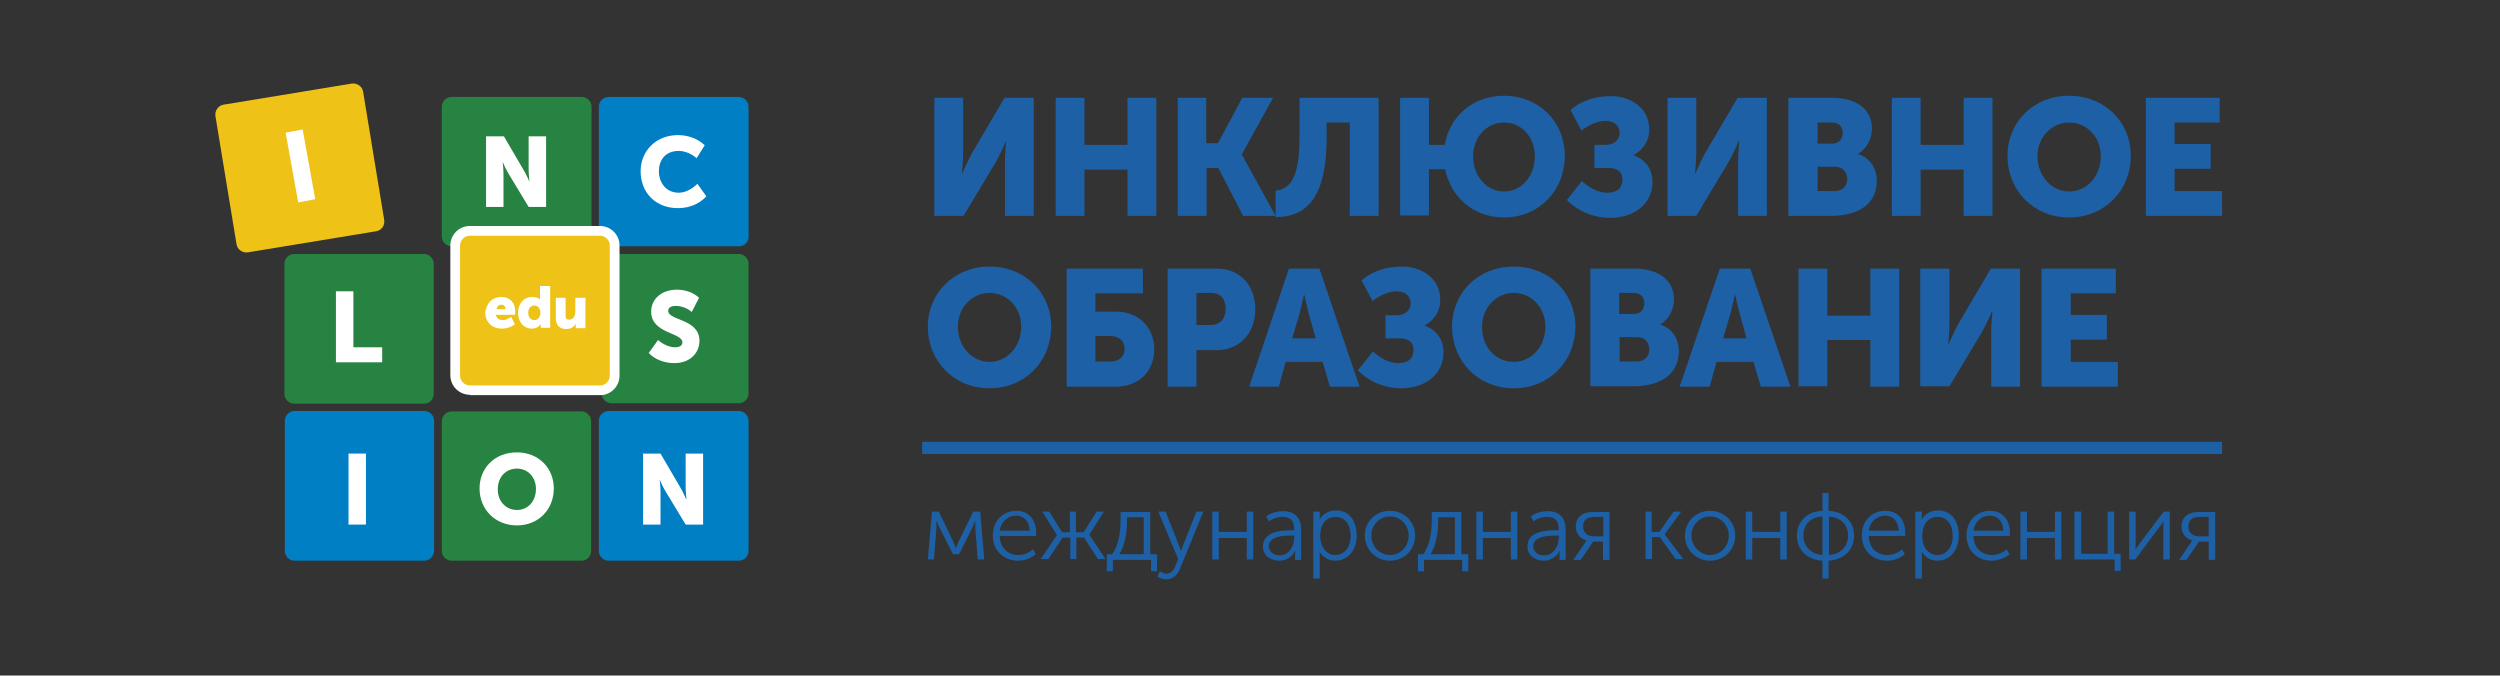 <?xml version="1.0" encoding="UTF-8"?> <!-- Generator: Adobe Illustrator 25.0.1, SVG Export Plug-In . SVG Version: 6.00 Build 0) --> <svg xmlns="http://www.w3.org/2000/svg" xmlns:xlink="http://www.w3.org/1999/xlink" id="Слой_1" x="0px" y="0px" viewBox="0 0 616.2 166.5" style="enable-background:new 0 0 616.2 166.5;" xml:space="preserve"><rect x="0" y="0" width="616.2" height="166.5" fill="#333333" stroke="none"/> <style type="text/css"> .st0{fill:#007FC5;} .st1{fill:#278342;} .st2{fill:#EEC216;} .st3{fill:#FFFFFF;} .st4{fill:#1E60A5;} </style> <g> <g> <path class="st0" d="M104.6,138.2h-32c-1.3,0-2.4-1.1-2.4-2.4v-32.1c0-1.3,1.1-2.4,2.4-2.4h32c1.3,0,2.4,1.1,2.4,2.4v32.1 C106.9,137.1,105.9,138.2,104.6,138.2z"></path> </g> <g> <path class="st1" d="M143.3,138.2h-32c-1.3,0-2.4-1.1-2.4-2.4v-32c0-1.3,1.1-2.4,2.4-2.4h32c1.3,0,2.4,1.1,2.4,2.4v32 C145.7,137.1,144.7,138.2,143.3,138.2z"></path> </g> <g> <path class="st0" d="M182.1,138.2h-32.1c-1.3,0-2.4-1.1-2.4-2.4v-32.1c0-1.3,1.1-2.4,2.4-2.4h32.1c1.3,0,2.4,1.1,2.4,2.4v32.1 C184.5,137.1,183.4,138.2,182.1,138.2z"></path> </g> <g> <path class="st1" d="M104.5,99.5h-32c-1.3,0-2.4-1.1-2.4-2.4V65c0-1.3,1.1-2.4,2.4-2.4h32c1.3,0,2.4,1.1,2.4,2.4v32 C106.9,98.4,105.9,99.5,104.5,99.5z"></path> </g> <g> <path class="st1" d="M184.5,65v32c0,1.3-1.1,2.4-2.4,2.4h-31.4c-1.3,0-2.4-1.1-2.4-2.4V65c0-1.3,1.1-2.4,2.4-2.4h31.4 C183.4,62.6,184.5,63.7,184.5,65z"></path> </g> <g> <path class="st2" d="M92.7,57l-31.6,5.2c-1.3,0.2-2.6-0.7-2.8-2l-5.2-31.6c-0.2-1.3,0.7-2.6,2-2.8l31.6-5.2c1.3-0.2,2.6,0.7,2.8,2 l5.2,31.6C94.9,55.6,94,56.8,92.7,57z"></path> </g> <g> <path class="st1" d="M143.4,60.7h-32.1c-1.3,0-2.4-1.1-2.4-2.4V26.3c0-1.3,1.1-2.4,2.4-2.4h32.1c1.3,0,2.4,1.1,2.4,2.4v32.1 C145.7,59.7,144.7,60.7,143.4,60.7z"></path> </g> <g> <path class="st0" d="M182.1,60.7H150c-1.3,0-2.4-1.1-2.4-2.4V26.3c0-1.3,1.1-2.4,2.4-2.4h32.1c1.3,0,2.4,1.1,2.4,2.4v32.1 C184.5,59.7,183.5,60.7,182.1,60.7z"></path> </g> <g> <g> <g> <path class="st3" d="M115.8,97.3c-2.6,0-4.8-2.1-4.8-4.8V60.5c0-2.6,2.1-4.8,4.8-4.8h32.1c2.6,0,4.8,2.1,4.8,4.8v32.1 c0,2.6-2.1,4.8-4.8,4.8H115.8z"></path> </g> </g> </g> <g> <path class="st2" d="M147.9,95h-32.1c-1.3,0-2.4-1.1-2.4-2.4V60.5c0-1.3,1.1-2.4,2.4-2.4h32.1c1.3,0,2.4,1.1,2.4,2.4v32.1 C150.3,93.9,149.2,95,147.9,95z"></path> </g> <g> <g> <path class="st3" d="M119.9,33.6h4.3l4.8,8.2c0.7,1.1,1.5,3,1.5,3h0c0,0-0.2-1.9-0.2-3v-8.2h4.3V51h-4.3l-4.9-8.1 c-0.7-1.1-1.5-3-1.5-3h0c0,0,0.2,1.9,0.2,3V51h-4.3V33.6z"></path> </g> </g> <g> <g> <path class="st3" d="M158.5,111.8h4.3l4.8,8.2c0.7,1.1,1.5,3,1.5,3h0.1c0,0-0.2-1.9-0.2-3v-8.2h4.3v17.5h-4.3l-4.9-8.1 c-0.7-1.1-1.5-3-1.5-3h0c0,0,0.2,1.9,0.2,3v8.1h-4.3V111.8z"></path> </g> </g> <g> <g> <path class="st3" d="M127.4,111.5c5.4,0,9.1,3.9,9.1,8.9c0,5.1-3.7,9.1-9.1,9.1c-5.4,0-9.2-4-9.2-9.1 C118.2,115.4,121.9,111.5,127.4,111.5z M127.4,125.7c2.8,0,4.7-2.2,4.7-5.2c0-2.9-2-5-4.7-5c-2.8,0-4.7,2.2-4.7,5 C122.6,123.4,124.6,125.7,127.4,125.7z"></path> </g> </g> <g> <g> <path class="st3" d="M85.9,111.8h4.3v17.5h-4.3V111.8z"></path> </g> </g> <g> <g> <path class="st3" d="M70.4,32.7l4.2-0.8l3.1,17.2l-4.2,0.8L70.4,32.7z"></path> </g> </g> <g> <g> <path class="st3" d="M82.8,71.8h4.3v13.8h7.1v3.7H82.8V71.8z"></path> </g> </g> <g> <g> <path class="st3" d="M123.6,73.2c2.2,0,3.4,1.5,3.4,3.6c0,0.3,0,0.5-0.1,0.8h-4.7c0.2,0.9,0.9,1.3,1.7,1.3c0.7,0,1.4-0.3,2.1-0.8 l0.9,1.8c-0.8,0.7-2,1.1-3.2,1.1c-2.7,0-4.1-1.9-4.1-3.9C119.8,74.9,121.2,73.2,123.6,73.2z M124.6,76.2c0-0.6-0.4-1.1-1-1.1 c-0.7,0-1.1,0.5-1.2,1.1H124.6z"></path> </g> <g> <path class="st3" d="M131.1,73.2c0.7,0,1.5,0.1,2,0.6h0c0,0,0-0.1,0-0.3v-3h2.5v10.3h-2.3v-0.5c0-0.2,0-0.4,0-0.4h0 c-0.5,0.7-1.3,1.1-2.2,1.1c-2,0-3.4-1.6-3.4-3.9C127.7,74.8,129.1,73.2,131.1,73.2z M131.7,78.9c0.8,0,1.5-0.6,1.5-1.8 c0-0.9-0.5-1.8-1.5-1.8c-0.8,0-1.5,0.6-1.5,1.8C130.2,78.2,130.8,78.9,131.7,78.9z"></path> </g> <g> <path class="st3" d="M136.9,73.4h2.5v4.4c0,0.7,0.3,1,0.8,1c1.1,0,1.6-0.9,1.6-2.1v-3.3h2.5v7.5h-2.4v-0.6c0-0.2,0-0.5,0-0.5h0 c-0.4,0.8-1.3,1.3-2.3,1.3c-1.5,0-2.6-0.7-2.6-2.8V73.4z"></path> </g> </g> <g> <g> <path class="st3" d="M167.1,33.3c2.4,0,4.8,0.8,6.6,2.5l-2,3.2c-1.1-1-2.8-1.8-4.4-1.8c-3.5,0-4.9,2.5-4.9,5 c0,2.6,1.6,5.3,4.9,5.3c1.7,0,3.4-1,4.6-2.2l2.2,3.1c-1.5,1.6-3.8,2.9-7,2.9c-5.6,0-9.2-3.9-9.2-9.1 C157.9,37.2,161.7,33.3,167.1,33.3z"></path> </g> </g> <g> <g> <path class="st3" d="M162.2,83.8c1,0.9,2.6,1.8,4.2,1.8c1.2,0,1.8-0.5,1.8-1.2c0-2.5-7.7-2.1-7.7-7.6c0-3.2,2.7-5.4,6.3-5.4 c2,0,4,0.6,5.5,2l-1.8,3.5c-1-0.9-2.5-1.5-3.9-1.5c-1.3,0-1.9,0.5-1.9,1.2c0,2.5,7.7,1.9,7.7,7.4c0,2.9-2.2,5.5-6.2,5.5 c-2.3,0-4.7-0.8-6.3-2.5L162.2,83.8z"></path> </g> </g> </g> <g> <g> <path class="st4" d="M230.3,24.1h7.1v13.6c0,1.8-0.3,5-0.3,5h0.1c0,0,1.3-3,2.4-5l8-13.6h7.2v29.1h-7.1V39.7c0-1.8,0.3-5,0.3-5 H248c0,0-1.3,3-2.4,5l-8.1,13.5h-7.2V24.1z"></path> </g> <g> <path class="st4" d="M260.2,24.1h7.1v11.6h10.6V24.1h7.1v29.1h-7.1V41.8h-10.6v11.4h-7.1V24.1z"></path> </g> <g> <path class="st4" d="M290.2,24.1h7.1v11.2h2.9l6-11.2h7.6L306.1,38v0.1l8.3,15.1h-8l-6.1-11.8h-2.9v11.8h-7.1V24.1z"></path> </g> <g> <path class="st4" d="M320.3,33.7v-9.6h19.5v29.1h-7.1v-23H327v3.5c0,14.3-4.4,19.8-12.6,19.8v-6.5 C317.9,46.6,320.3,44.1,320.3,33.7z"></path> </g> <g> <path class="st4" d="M345.1,24.1h7.1v11.6h3.9c1.2-7,6.9-12.1,14.6-12.1c8.7,0,15,6.5,15,14.8c0,8.5-6.3,15.2-15,15.2 c-7.5,0-13.1-5-14.5-11.9h-4v11.4h-7.1V24.1z M370.7,47.2c4.3,0,7.6-3.7,7.6-8.7c0-4.8-3.3-8.3-7.6-8.3c-4.3,0-7.6,3.6-7.6,8.3 C363.1,43.4,366.4,47.2,370.7,47.2z"></path> </g> <g> <path class="st4" d="M389.9,44.6c1.5,1.4,3.7,2.9,6.2,2.9c2.5,0,3.8-1.1,3.8-3.3c0-1.7-1.1-2.8-3.4-2.8H393v-5.7h2.8 c2.2,0,3.4-1.4,3.4-2.9c0-1.8-1.3-3-3.4-3c-1.8,0-4,0.8-6,2.4l-2.7-5.1c3.2-2.7,6.7-3.4,10.1-3.4c4.3,0,9.3,2.6,9.3,8.2 c0,3.3-1.9,5.2-3.8,6.3v0.1c2.8,1,4.6,3.3,4.6,6.5c0,5.7-4.8,8.9-10.4,8.9c-4,0-7.8-1.5-10.7-4.4L389.9,44.6z"></path> </g> <g> <path class="st4" d="M411,24.1h7.1v13.6c0,1.8-0.3,5-0.3,5h0.1c0,0,1.3-3,2.4-5l8-13.6h7.2v29.1h-7.1V39.7c0-1.8,0.3-5,0.3-5h-0.1 c0,0-1.3,3-2.4,5l-8.1,13.5H411V24.1z"></path> </g> <g> <path class="st4" d="M440.8,24.1h10.7c5.8,0,9.9,2.6,9.9,7.6c0,2.4-1.2,4.9-3.4,6.2V38c3.3,1,4.6,4,4.6,6.5 c0,6.3-5.3,8.7-11.1,8.7h-10.7V24.1z M451.6,35.4c1.8,0,2.6-1.3,2.6-2.7c0-1.3-0.8-2.5-2.7-2.5h-3.5v5.2H451.6z M452.2,47.1 c2.1,0,3.1-1.4,3.1-3c0-1.6-1-3-3-3h-4.3v6H452.2z"></path> </g> <g> <path class="st4" d="M466.3,24.1h7.1v11.6H484V24.1h7.1v29.1H484V41.8h-10.6v11.4h-7.1V24.1z"></path> </g> <g> <path class="st4" d="M510,23.6c8.8,0,15.2,6.5,15.2,14.8c0,8.5-6.4,15.2-15.2,15.2c-8.8,0-15.2-6.7-15.2-15.2 C494.8,30.1,501.2,23.6,510,23.6z M510,47.2c4.3,0,7.8-3.7,7.8-8.7c0-4.8-3.5-8.3-7.8-8.3c-4.3,0-7.8,3.6-7.8,8.3 C502.2,43.4,505.7,47.2,510,47.2z"></path> </g> <g> <path class="st4" d="M528.9,24.1h18.2v6.1H536v5.3h8.9v6.1H536v5.5h11.7v6.1h-18.8V24.1z"></path> </g> <g> <path class="st4" d="M243.9,65.7c8.8,0,15.2,6.5,15.2,14.8c0,8.5-6.4,15.2-15.2,15.2c-8.8,0-15.2-6.7-15.2-15.2 C228.7,72.2,235.2,65.7,243.9,65.7z M243.9,89.2c4.3,0,7.8-3.7,7.8-8.7c0-4.8-3.5-8.3-7.8-8.3c-4.3,0-7.8,3.6-7.8,8.3 C236.1,85.5,239.6,89.2,243.9,89.2z"></path> </g> <g> <path class="st4" d="M262.8,66.2h18.9v6.1H270v4.5h5c5.7,0,9.5,3.9,9.5,9.3c0,5.4-3.8,9.2-9.5,9.2h-12.1V66.2z M273.6,89.1 c2.4,0,3.6-1.3,3.6-3.1c0-1.8-1.2-3.2-3.7-3.2H270v6.3H273.6z"></path> </g> <g> <path class="st4" d="M287.8,66.2h12.1c5.7,0,9.5,4.1,9.5,10s-3.8,10.1-9.5,10.1h-5v9h-7.1V66.2z M298.4,80.1c2.5,0,3.7-1.7,3.7-4 c0-2.3-1.2-3.9-3.6-3.9h-3.6v7.9H298.4z"></path> </g> <g> <path class="st4" d="M317.7,66.2h7.5l9.9,29.1h-7.3l-1.8-6.1h-9.1l-1.7,6.1h-7.3L317.7,66.2z M324.3,83.4l-1.6-5.7 c-0.5-1.8-1.2-5-1.2-5h-0.1c0,0-0.7,3.2-1.2,5l-1.7,5.7H324.3z"></path> </g> <g> <path class="st4" d="M338.4,86.6c1.5,1.4,3.7,2.9,6.2,2.9c2.5,0,3.8-1.1,3.8-3.3c0-1.7-1.1-2.8-3.4-2.8h-3.5v-5.7h2.8 c2.2,0,3.4-1.4,3.4-2.9c0-1.8-1.3-3-3.4-3c-1.8,0-4,0.8-6,2.4l-2.7-5.1c3.2-2.7,6.7-3.4,10.1-3.4c4.3,0,9.3,2.6,9.3,8.2 c0,3.3-1.9,5.2-3.8,6.3v0.1c2.8,1,4.6,3.3,4.6,6.5c0,5.7-4.8,8.9-10.4,8.9c-4,0-7.8-1.5-10.7-4.4L338.4,86.6z"></path> </g> <g> <path class="st4" d="M373.1,65.7c8.8,0,15.2,6.5,15.2,14.8c0,8.5-6.4,15.2-15.2,15.2s-15.2-6.7-15.2-15.2 C357.9,72.2,364.3,65.7,373.1,65.7z M373.1,89.2c4.3,0,7.8-3.7,7.8-8.7c0-4.8-3.5-8.3-7.8-8.3s-7.8,3.6-7.8,8.3 C365.2,85.5,368.7,89.2,373.1,89.2z"></path> </g> <g> <path class="st4" d="M392,66.2h10.7c5.8,0,9.9,2.6,9.9,7.6c0,2.4-1.2,4.9-3.4,6.2V80c3.3,1,4.6,4,4.6,6.5c0,6.3-5.3,8.7-11.1,8.7 H392V66.2z M402.7,77.4c1.8,0,2.6-1.3,2.6-2.7c0-1.3-0.8-2.5-2.7-2.5h-3.5v5.2H402.7z M403.4,89.1c2.1,0,3.1-1.4,3.1-3 c0-1.6-1-3-3-3h-4.3v6H403.4z"></path> </g> <g> <path class="st4" d="M423.9,66.2h7.5l9.9,29.1h-7.3l-1.8-6.1h-9.1l-1.7,6.1H414L423.9,66.2z M430.5,83.4l-1.6-5.7 c-0.5-1.8-1.2-5-1.2-5h-0.1c0,0-0.7,3.2-1.2,5l-1.7,5.7H430.5z"></path> </g> <g> <path class="st4" d="M443.3,66.2h7.1v11.6H461V66.2h7.1v29.1H461V83.8h-10.6v11.4h-7.1V66.2z"></path> </g> <g> <path class="st4" d="M473.4,66.2h7.1v13.6c0,1.8-0.3,5-0.3,5h0.1c0,0,1.3-3,2.4-5l8-13.6h7.2v29.1h-7.1V81.7c0-1.8,0.3-5,0.3-5 h-0.1c0,0-1.3,3-2.4,5l-8.1,13.5h-7.2V66.2z"></path> </g> <g> <path class="st4" d="M503.3,66.2h18.2v6.1h-11.1v5.3h8.9v6.1h-8.9v5.5H522v6.1h-18.8V66.2z"></path> </g> </g> <g> <g> <path class="st4" d="M229.7,126.1h1.7l3.5,7.3c0.3,0.7,0.7,1.7,0.7,1.7h0c0,0,0.4-0.9,0.7-1.7l3.6-7.3h1.7l1,11.8h-1.6l-0.6-7.6 c0-0.6,0-2,0-2h0c0,0-0.3,0.7-0.7,1.7l-3.3,6.6h-1.5l-3.3-6.5c-0.4-0.9-0.8-1.8-0.8-1.8h0c0,0,0,1.4,0,2l-0.6,7.6h-1.5 L229.7,126.1z"></path> </g> <g> <path class="st4" d="M250.5,125.9c3.3,0,4.9,2.5,4.9,5.4c0,0.3,0,0.5,0,0.8h-9c0.1,3,2.1,4.7,4.6,4.7c1.3,0,2.6-0.5,3.6-1.4 l0.7,1.2c-1.1,1-2.8,1.6-4.4,1.6c-3.5,0-6.2-2.5-6.2-6.2C244.7,128.2,247.4,125.9,250.5,125.9z M253.8,130.8 c-0.1-2.5-1.6-3.7-3.3-3.7c-2,0-3.7,1.3-4.1,3.7H253.8z"></path> </g> <g> <path class="st4" d="M260.5,131.9L260.5,131.9l-3.6-5.8h1.7l3.2,5.1h1.9v-5.1h1.5v5.1h1.9l3.2-5.1h1.8l-3.6,5.7v0l4,6h-1.9 l-3.4-5.3h-1.9v5.3h-1.5v-5.3h-1.9l-3.5,5.3h-1.9L260.5,131.9z"></path> </g> <g> <path class="st4" d="M274.1,136.6c2-2.6,2.1-6.9,2.1-8.5v-1.9h7.3v10.4h1.7v4.2h-1.5v-2.8h-9.4v2.8h-1.5v-4.2H274.1z M281.9,136.6 v-9.1h-4.1v0.7c0,1.8-0.2,5.7-1.9,8.4H281.9z"></path> </g> <g> <path class="st4" d="M287.5,141.4c1,0,1.8-0.8,2.2-1.9l0.7-1.7l-4.9-11.7h1.8l3.4,8.6c0.2,0.6,0.4,1.2,0.4,1.2h0 c0,0,0.2-0.7,0.4-1.2l3.4-8.6h1.7l-5.8,14.2c-0.6,1.5-1.8,2.5-3.4,2.5c-1.2,0-2.1-0.7-2.1-0.7l0.6-1.3 C286.1,140.9,286.8,141.4,287.5,141.4z"></path> </g> <g> <path class="st4" d="M298.8,126.1h1.6v5h6.9v-5h1.6v11.8h-1.6v-5.3h-6.9v5.3h-1.6V126.1z"></path> </g> <g> <path class="st4" d="M318.3,130.7h0.7v-0.3c0-2.3-1.2-3-2.9-3c-1.2,0-2.4,0.4-3.3,1.1l-0.7-1.2c0.9-0.8,2.6-1.3,4.2-1.3 c2.8,0,4.4,1.6,4.4,4.5v7.5h-1.5v-1.4c0-0.6,0.1-1,0.1-1h0c-0.6,1.4-2.1,2.6-4,2.6c-2,0-4-1.2-4-3.4 C311.2,130.9,316.1,130.7,318.3,130.7z M315.4,136.9c2.3,0,3.6-2.3,3.6-4.4v-0.5h-0.7c-1.8,0-5.6,0.1-5.6,2.7 C312.8,135.7,313.7,136.9,315.4,136.9z"></path> </g> <g> <path class="st4" d="M323.8,126.1h1.5v1.2c0,0.5-0.1,0.9-0.1,0.9h0c0.7-1.5,2.3-2.4,4.1-2.4c3.2,0,5.1,2.5,5.1,6.2 c0,3.7-2.2,6.2-5.3,6.2c-1.7,0-3.1-0.9-3.9-2.3h0c0,0,0.1,0.4,0.1,1v5.7h-1.6V126.1z M329.1,136.8c2.1,0,3.8-1.7,3.8-4.7 c0-2.9-1.5-4.7-3.7-4.7c-2,0-3.8,1.4-3.8,4.8C325.4,134.4,326.7,136.8,329.1,136.8z"></path> </g> <g> <path class="st4" d="M342.6,125.9c3.4,0,6.2,2.6,6.2,6.1c0,3.6-2.8,6.2-6.2,6.2c-3.4,0-6.2-2.7-6.2-6.2 C336.4,128.5,339.1,125.9,342.6,125.9z M342.6,136.8c2.5,0,4.6-2,4.6-4.8c0-2.7-2.1-4.7-4.6-4.7s-4.6,2-4.6,4.7 C338,134.7,340.1,136.8,342.6,136.8z"></path> </g> <g> <path class="st4" d="M350.8,136.6c2-2.6,2.1-6.9,2.1-8.5v-1.9h7.3v10.4h1.7v4.2h-1.5v-2.8h-9.4v2.8h-1.5v-4.2H350.8z M358.6,136.6 v-9.1h-4.1v0.7c0,1.8-0.2,5.7-1.9,8.4H358.6z"></path> </g> <g> <path class="st4" d="M363.9,126.1h1.6v5h6.9v-5h1.6v11.8h-1.6v-5.3h-6.9v5.3h-1.6V126.1z"></path> </g> <g> <path class="st4" d="M383.5,130.7h0.7v-0.3c0-2.3-1.2-3-2.9-3c-1.2,0-2.4,0.4-3.3,1.1l-0.7-1.2c0.9-0.8,2.6-1.3,4.2-1.3 c2.8,0,4.4,1.6,4.4,4.5v7.5h-1.5v-1.4c0-0.6,0.1-1,0.1-1h0c-0.6,1.4-2.1,2.6-4,2.6c-2,0-4-1.2-4-3.4 C376.3,130.9,381.2,130.7,383.5,130.7z M380.6,136.9c2.3,0,3.6-2.3,3.6-4.4v-0.5h-0.7c-1.8,0-5.6,0.1-5.6,2.7 C377.9,135.7,378.8,136.9,380.6,136.9z"></path> </g> <g> <path class="st4" d="M390.6,133.9c0.2-0.4,0.5-0.7,0.5-0.7v0c-1.4-0.3-2.7-1.5-2.7-3.4c0-2.4,1.7-3.6,4.2-3.6h4.1v11.8h-1.6v-4.5 h-2.4l-3.1,4.5h-1.8L390.6,133.9z M395.2,132.2v-4.8h-2.2c-1.8,0-2.8,0.7-2.8,2.4c0,1.6,1.2,2.4,2.7,2.4H395.2z"></path> </g> <g> <path class="st4" d="M405.5,126.1h1.6v5h1.9l3.5-5h1.9l-4.1,5.6v0l4.6,6.1h-1.9l-3.9-5.4h-1.9v5.4h-1.6V126.1z"></path> </g> <g> <path class="st4" d="M421.5,125.9c3.4,0,6.2,2.6,6.2,6.1c0,3.6-2.8,6.2-6.2,6.2c-3.4,0-6.2-2.7-6.2-6.2 C415.3,128.5,418.1,125.9,421.5,125.9z M421.5,136.8c2.5,0,4.6-2,4.6-4.8c0-2.7-2.1-4.7-4.6-4.7c-2.5,0-4.6,2-4.6,4.7 C417,134.7,419,136.8,421.5,136.8z"></path> </g> <g> <path class="st4" d="M430.3,126.1h1.6v5h6.9v-5h1.6v11.8h-1.6v-5.3h-6.9v5.3h-1.6V126.1z"></path> </g> <g> <path class="st4" d="M449.2,125.9v-4.4h1.5v4.4c3.7,0.2,6.3,2.5,6.3,6.1c0,3.7-2.7,6-6.3,6.2v4.4h-1.5v-4.4 c-3.7-0.2-6.3-2.6-6.3-6.2C442.9,128.4,445.6,126,449.2,125.9z M449.2,136.8v-9.5c-2.8,0.1-4.7,1.9-4.7,4.7 C444.5,134.8,446.5,136.6,449.2,136.8z M455.5,132c0-2.8-1.9-4.5-4.7-4.7v9.5C453.6,136.6,455.5,134.8,455.5,132z"></path> </g> <g> <path class="st4" d="M464.7,125.9c3.3,0,4.9,2.5,4.9,5.4c0,0.3,0,0.5,0,0.8h-9c0.1,3,2.1,4.7,4.6,4.7c1.3,0,2.6-0.5,3.6-1.4 l0.7,1.2c-1.1,1-2.8,1.6-4.4,1.6c-3.5,0-6.2-2.5-6.2-6.2C458.9,128.2,461.5,125.9,464.7,125.9z M468,130.8 c-0.1-2.5-1.6-3.7-3.3-3.7c-2,0-3.7,1.3-4.1,3.7H468z"></path> </g> <g> <path class="st4" d="M472.2,126.1h1.5v1.2c0,0.5-0.1,0.9-0.1,0.9h0c0.7-1.5,2.3-2.4,4.1-2.4c3.2,0,5.1,2.5,5.1,6.2 c0,3.7-2.2,6.2-5.3,6.2c-1.7,0-3.1-0.9-3.9-2.3h0c0,0,0.1,0.4,0.1,1v5.7h-1.6V126.1z M477.5,136.8c2.1,0,3.8-1.7,3.8-4.7 c0-2.9-1.5-4.7-3.7-4.7c-2,0-3.8,1.4-3.8,4.8C473.7,134.4,475.1,136.8,477.5,136.8z"></path> </g> <g> <path class="st4" d="M490.5,125.9c3.3,0,4.9,2.5,4.9,5.4c0,0.3,0,0.5,0,0.8h-9c0.1,3,2.1,4.7,4.6,4.7c1.3,0,2.6-0.5,3.6-1.4 l0.7,1.2c-1.1,1-2.8,1.6-4.4,1.6c-3.5,0-6.2-2.5-6.2-6.2C484.7,128.2,487.4,125.9,490.5,125.9z M493.8,130.8 c-0.1-2.5-1.6-3.7-3.3-3.7c-2,0-3.7,1.3-4.1,3.7H493.8z"></path> </g> <g> <path class="st4" d="M498,126.1h1.6v5h6.9v-5h1.6v11.8h-1.6v-5.3h-6.9v5.3H498V126.1z"></path> </g> <g> <path class="st4" d="M511.4,126.1h1.6v10.4h6.5v-10.4h1.6v10.4h1.6v4.2h-1.5v-2.8h-9.9V126.1z"></path> </g> <g> <path class="st4" d="M524.9,126.1h1.5v7.7c0,0.7,0,1.7-0.1,1.8h0c0-0.1,0.7-1.1,1.2-1.8l5.8-7.7h1.5v11.8h-1.6v-7.8 c0-0.7,0.1-1.6,0.1-1.7h0c0,0.1-0.7,1.1-1.2,1.7l-5.8,7.8h-1.5V126.1z"></path> </g> <g> <path class="st4" d="M539.9,133.9c0.2-0.4,0.5-0.7,0.5-0.7v0c-1.4-0.3-2.7-1.5-2.7-3.4c0-2.4,1.7-3.6,4.2-3.6h4.1v11.8h-1.6v-4.5 H542l-3.1,4.5h-1.8L539.9,133.9z M544.4,132.2v-4.8h-2.2c-1.8,0-2.8,0.7-2.8,2.4c0,1.6,1.2,2.4,2.7,2.4H544.4z"></path> </g> </g> <g> <rect x="227.3" y="108.9" class="st4" width="320.4" height="3"></rect> </g> </svg> 